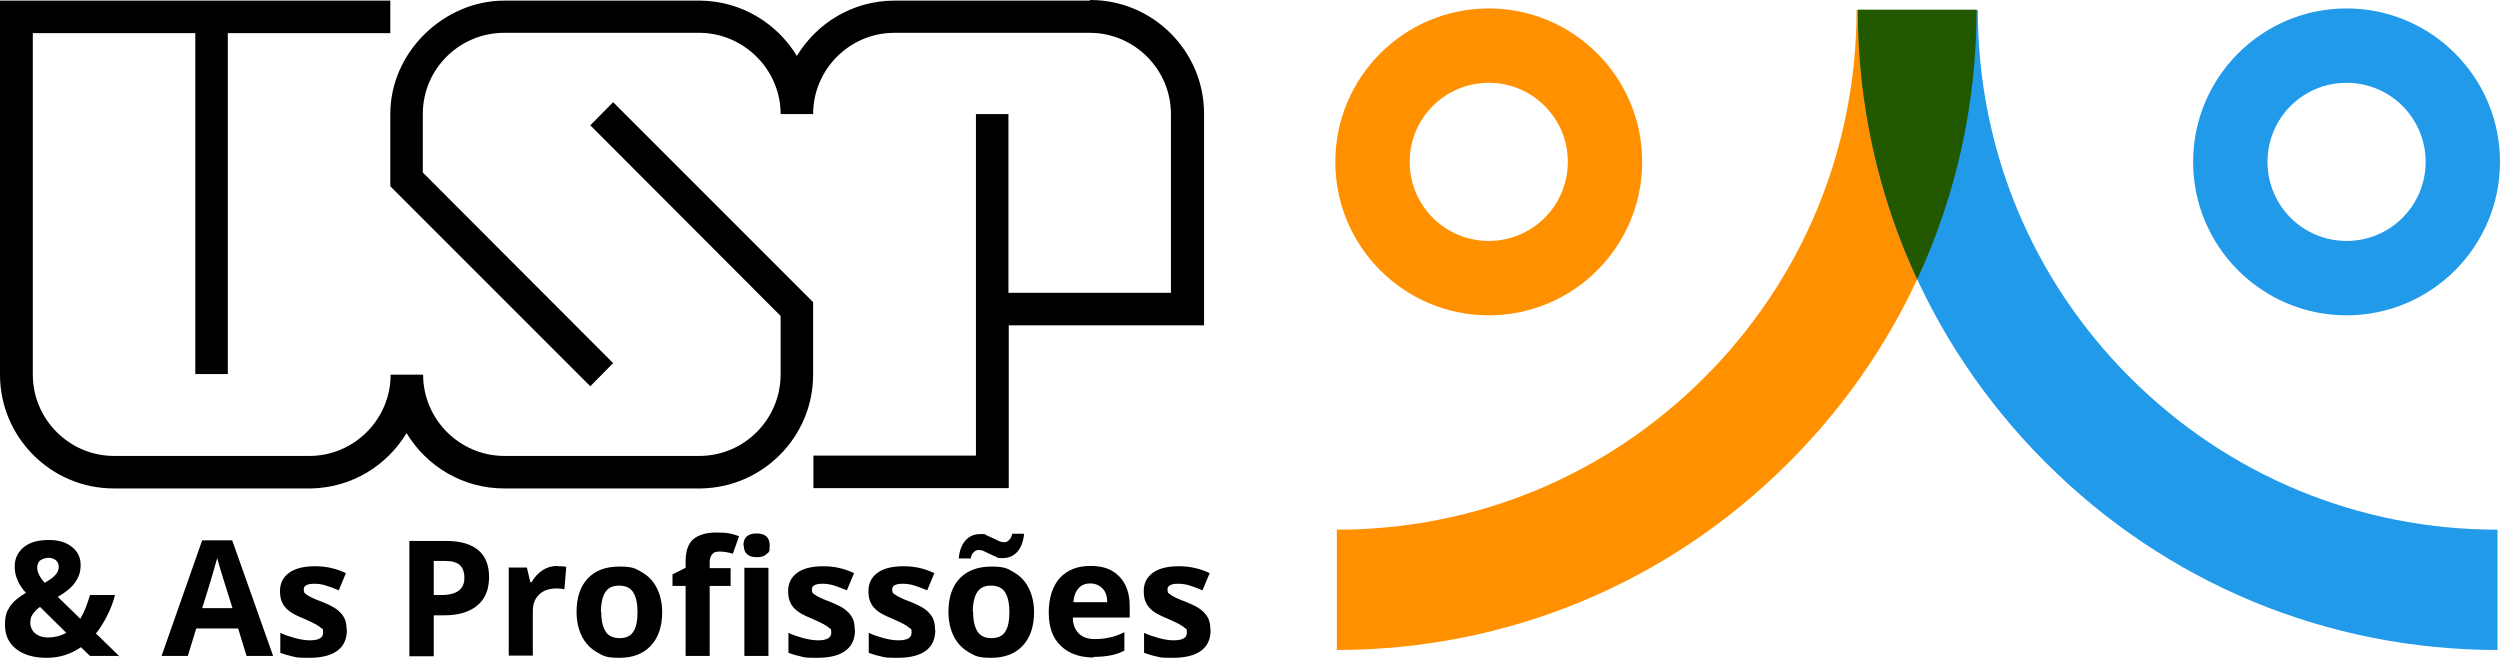 <svg width="800" height="211" viewBox="0 0 800 211" fill="none" xmlns="http://www.w3.org/2000/svg">
<path fill-rule="evenodd" clip-rule="evenodd" d="M260.2 96.9V119.9C260.2 139.8 244.1 156 224.3 156.3H161.3C148.1 156.3 136.5 149.2 130.1 138.6C123.8 149 112.6 156 99.7 156.3H36.4C16.3 156.3 0 139.9 0 119.9V0.2H124.9V10.6H72.9V119.7H62.5V10.6H10.5V119.9C10.5 134.2 22.2 145.9 36.5 145.9H99C113.3 145.9 125 134.2 125 119.9H135.4C135.4 134.2 147.1 145.9 161.4 145.9H223.8C238.1 145.9 249.8 134.2 249.8 119.8V101.1L188.9 40.1L196.2 32.7L260.2 96.7V96.9ZM348.7 0.2H286.2C273 0.2 261.4 7.3 255 17.9C248.7 7.5 237.3 0.4 224.3 0.2H161.3C142.2 0.2 124.8 16.6 124.9 36.6V59.6L188.9 123.6L196.2 116.2L135.3 55.2V36.5C135.3 21.7 147.4 10.5 161.3 10.5H224.2C238.3 10.8 249.8 22.4 249.8 36.5H255H260.2C260.2 22.2 271.9 10.5 286.2 10.5H348.7C363 10.5 374.7 22.2 374.7 36.5V93.7H322.7V36.5H312.3V145.8H260.3V156.2H322.8V104.1H385.3V36.4C385.3 16.3 368.9 0 348.9 0L348.7 0.2Z" fill="black"/>
<path d="M38.3 209.9H28.8L25.9 207.1C22.7 209.3 19.1 210.5 15 210.5C10.9 210.5 7.6 209.6 5.2 207.7C2.8 205.8 1.6 203.3 1.6 200.1C1.6 196.9 2.1 195.8 3.1 194.2C4.1 192.6 5.9 191.1 8.3 189.7C7 188.3 6.1 186.9 5.6 185.6C5 184.3 4.7 182.8 4.7 181.3C4.7 178.7 5.7 176.7 7.6 175.1C9.6 173.5 12.2 172.8 15.5 172.8C18.8 172.8 21.1 173.5 23 175C24.9 176.5 25.8 178.4 25.8 180.8C25.8 183.2 25.2 184.6 24.1 186.3C22.9 188 21.1 189.5 18.5 191L25.7 198C26.9 196 27.9 193.5 28.8 190.4H36.8C36.2 192.7 35.4 194.9 34.3 197C33.2 199.2 32 201.1 30.7 202.7L38.3 210.1V209.9ZM9.7 199.2C9.7 200.6 10.2 201.8 11.3 202.7C12.4 203.6 13.8 204 15.5 204C17.2 204 19.5 203.5 21.2 202.5L12.8 194.2C11.8 194.9 11.1 195.7 10.5 196.5C9.9 197.3 9.7 198.2 9.7 199.3V199.2ZM18.8 181.4C18.8 180.5 18.5 179.8 17.9 179.3C17.3 178.8 16.5 178.5 15.6 178.5C14.7 178.5 13.6 178.8 12.9 179.3C12.3 179.8 11.9 180.6 11.9 181.6C11.9 183.1 12.7 184.7 14.3 186.5C15.7 185.7 16.9 184.9 17.6 184.1C18.4 183.3 18.8 182.4 18.8 181.4ZM78.9 209.9L76.2 201.1H62.8L60.1 209.9H51.7L64.7 172.9H74.3L87.4 209.9H79H78.9ZM74.4 194.6C71.9 186.7 70.5 182.2 70.2 181.1C69.9 180.1 69.7 179.2 69.5 178.6C68.9 180.8 67.4 186.1 64.7 194.6H74.3H74.4ZM111 201.6C111 204.5 110 206.7 108 208.2C106 209.7 103 210.5 99 210.5C95 210.5 95.2 210.4 93.8 210.1C92.4 209.8 91 209.4 89.7 208.9V202.5C91.1 203.2 92.7 203.7 94.5 204.2C96.3 204.7 97.9 204.9 99.2 204.9C102 204.9 103.4 204.1 103.4 202.5C103.4 200.9 103.2 201.4 102.8 201C102.4 200.6 101.8 200.2 100.9 199.7C100 199.2 98.8 198.7 97.3 198C95.1 197.1 93.5 196.3 92.5 195.5C91.5 194.7 90.7 193.8 90.3 192.8C89.8 191.8 89.6 190.6 89.6 189.1C89.6 186.6 90.6 184.7 92.5 183.3C94.4 181.9 97.2 181.2 100.8 181.2C104.4 181.2 107.5 181.9 110.7 183.4L108.4 188.9C107 188.3 105.7 187.8 104.4 187.4C103.2 187 101.9 186.8 100.6 186.8C98.3 186.8 97.2 187.4 97.2 188.6C97.2 189.8 97.6 189.9 98.3 190.4C99 190.9 100.6 191.7 103.1 192.6C105.3 193.5 106.9 194.3 107.9 195.1C108.9 195.9 109.7 196.8 110.2 197.8C110.7 198.8 110.9 200 110.9 201.4L111 201.6ZM156.5 184.6C156.5 188.6 155.3 191.6 152.8 193.7C150.3 195.8 146.8 196.9 142.2 196.9H138.8V210H131V173.1H142.8C147.3 173.1 150.7 174.1 153 176C155.3 177.9 156.5 180.8 156.5 184.6ZM138.8 190.4H141.4C143.8 190.4 145.6 189.9 146.8 189C148 188.1 148.6 186.7 148.6 184.9C148.6 183.1 148.1 181.7 147.1 180.8C146.1 179.9 144.5 179.5 142.4 179.5H138.8V190.4ZM178.6 181.2C179.6 181.2 180.5 181.2 181.2 181.4L180.6 188.6C180 188.4 179.2 188.3 178.3 188.3C175.8 188.3 173.9 188.9 172.6 190.2C171.2 191.5 170.5 193.2 170.5 195.5V209.8H162.8V181.6H168.6L169.7 186.3H170.1C171 184.7 172.2 183.4 173.6 182.5C175.1 181.5 176.7 181.1 178.5 181.1L178.6 181.2ZM211.9 195.8C211.9 200.4 210.7 204 208.3 206.6C205.9 209.2 202.5 210.5 198.2 210.5C193.9 210.5 193.1 209.9 191 208.7C188.9 207.5 187.3 205.8 186.2 203.6C185.1 201.4 184.5 198.8 184.5 195.8C184.5 191.2 185.7 187.6 188.1 185.1C190.5 182.5 193.9 181.3 198.2 181.3C202.5 181.3 203.3 181.9 205.4 183.1C207.5 184.3 209.1 186 210.2 188.2C211.3 190.4 211.9 193 211.9 195.9V195.8ZM192.4 195.8C192.4 198.6 192.9 200.7 193.8 202.1C194.7 203.5 196.2 204.2 198.3 204.2C200.4 204.2 201.8 203.5 202.7 202.1C203.6 200.7 204 198.6 204 195.8C204 193 203.5 190.9 202.6 189.5C201.7 188.1 200.2 187.4 198.1 187.4C196 187.4 194.6 188.1 193.7 189.5C192.8 190.9 192.3 193 192.3 195.8H192.4ZM233.8 187.5H227.1V209.9H219.4V187.5H215.2V183.8L219.4 181.7V179.6C219.4 176.4 220.2 174 221.8 172.6C223.4 171.2 225.9 170.4 229.4 170.4C232.9 170.4 234.4 170.8 236.5 171.6L234.5 177.2C233 176.7 231.5 176.5 230.2 176.5C228.9 176.5 228.3 176.8 227.8 177.5C227.3 178.1 227.1 179 227.1 180V181.8H233.8V187.6V187.5ZM237.9 174.5C237.9 172 239.3 170.7 242.1 170.7C244.9 170.7 246.3 172 246.3 174.5C246.3 177 246 176.6 245.3 177.3C244.6 178 243.6 178.3 242.2 178.3C239.4 178.3 238 177 238 174.5H237.9ZM245.9 209.9H238.2V181.7H245.9V209.9ZM273.6 201.6C273.6 204.5 272.6 206.7 270.6 208.2C268.6 209.7 265.6 210.5 261.6 210.5C257.6 210.5 257.8 210.4 256.4 210.1C255 209.8 253.6 209.4 252.3 208.9V202.5C253.7 203.2 255.3 203.7 257.1 204.2C258.9 204.7 260.5 204.9 261.8 204.9C264.6 204.9 266 204.1 266 202.5C266 200.9 265.8 201.4 265.4 201C265 200.6 264.4 200.2 263.5 199.7C262.6 199.2 261.4 198.7 259.9 198C257.7 197.1 256.1 196.3 255.1 195.5C254.1 194.7 253.3 193.8 252.9 192.8C252.4 191.8 252.2 190.6 252.2 189.1C252.2 186.6 253.2 184.7 255.1 183.3C257 181.9 259.8 181.2 263.4 181.2C267 181.2 270.1 181.9 273.3 183.4L271 188.9C269.6 188.3 268.3 187.8 267 187.4C265.8 187 264.5 186.8 263.2 186.8C260.9 186.8 259.8 187.4 259.8 188.6C259.8 189.8 260.2 189.9 260.9 190.4C261.6 190.9 263.2 191.7 265.7 192.6C267.9 193.5 269.5 194.3 270.5 195.1C271.5 195.9 272.3 196.8 272.8 197.8C273.3 198.8 273.5 200 273.5 201.4L273.6 201.6ZM299.3 201.6C299.3 204.5 298.3 206.7 296.3 208.2C294.3 209.7 291.3 210.5 287.3 210.5C283.3 210.5 283.5 210.4 282.1 210.1C280.7 209.8 279.3 209.4 278 208.9V202.5C279.4 203.2 281 203.7 282.8 204.2C284.6 204.7 286.2 204.9 287.5 204.9C290.3 204.9 291.7 204.1 291.7 202.5C291.7 200.9 291.5 201.4 291.1 201C290.7 200.6 290.1 200.2 289.2 199.7C288.3 199.2 287.1 198.7 285.6 198C283.4 197.1 281.8 196.3 280.8 195.5C279.8 194.7 279 193.8 278.6 192.8C278.1 191.8 277.9 190.6 277.9 189.1C277.9 186.6 278.9 184.7 280.8 183.3C282.7 181.9 285.5 181.2 289.1 181.2C292.7 181.2 295.8 181.9 299 183.4L296.7 188.9C295.3 188.3 294 187.8 292.7 187.4C291.5 187 290.2 186.8 288.9 186.8C286.6 186.8 285.5 187.4 285.5 188.6C285.5 189.8 285.9 189.9 286.6 190.4C287.3 190.9 288.9 191.7 291.4 192.6C293.6 193.5 295.2 194.3 296.2 195.1C297.2 195.9 298 196.8 298.5 197.8C299 198.8 299.2 200 299.2 201.4L299.3 201.6ZM330.9 195.8C330.9 200.4 329.7 204 327.3 206.6C324.9 209.2 321.5 210.5 317.2 210.5C312.9 210.5 312.1 209.9 310 208.7C307.9 207.5 306.3 205.8 305.2 203.6C304.1 201.4 303.5 198.8 303.5 195.8C303.5 191.2 304.7 187.6 307.1 185.1C309.5 182.6 312.9 181.3 317.2 181.3C321.5 181.3 322.3 181.9 324.4 183.1C326.5 184.3 328.1 186 329.2 188.2C330.3 190.4 330.9 193 330.9 195.9V195.8ZM313.1 176C312.6 176 312.1 176.2 311.6 176.7C311.1 177.1 310.8 177.8 310.6 178.7H306.8C307 176.3 307.7 174.4 308.9 173C310.1 171.6 311.7 170.9 313.7 170.9C315.7 170.9 315.1 171 315.7 171.3C316.4 171.6 317 171.9 317.7 172.2C318.3 172.5 319 172.8 319.6 173.1C320.2 173.4 320.8 173.5 321.4 173.5C322 173.5 322.4 173.3 322.9 172.8C323.4 172.4 323.7 171.7 323.9 170.8H327.7C327.5 173.2 326.8 175.1 325.6 176.5C324.4 177.9 322.8 178.6 320.8 178.6C318.8 178.6 319.4 178.5 318.8 178.2C318.1 177.9 317.5 177.6 316.8 177.3C316.2 177 315.5 176.7 314.9 176.4C314.3 176.1 313.7 176 313.1 176ZM311.4 195.8C311.4 198.6 311.9 200.7 312.8 202.1C313.7 203.5 315.2 204.2 317.3 204.2C319.4 204.2 320.8 203.5 321.7 202.1C322.6 200.7 323 198.6 323 195.8C323 193 322.5 190.9 321.6 189.5C320.7 188.1 319.2 187.4 317.1 187.4C315 187.4 313.6 188.1 312.7 189.5C311.8 190.9 311.3 193 311.3 195.8H311.4ZM350 210.4C345.5 210.4 341.9 209.1 339.4 206.6C336.8 204.1 335.6 200.6 335.6 196C335.6 191.4 336.8 187.6 339.1 185C341.5 182.4 344.7 181.1 348.9 181.1C353.1 181.1 356 182.2 358.2 184.5C360.4 186.8 361.5 189.9 361.5 193.9V197.6H343.3C343.3 199.8 344 201.5 345.2 202.7C346.4 203.9 348.1 204.5 350.3 204.5C352.5 204.5 353.6 204.3 355.1 204C356.6 203.7 358.2 203.1 359.8 202.3V208.2C358.5 208.9 357 209.4 355.5 209.7C354 210 352.1 210.2 349.9 210.2L350 210.4ZM348.9 186.7C347.3 186.7 346 187.2 345.1 188.3C344.2 189.3 343.6 190.8 343.5 192.7H354.3C354.3 190.8 353.8 189.3 352.8 188.3C351.8 187.3 350.5 186.7 348.9 186.7ZM387.4 201.6C387.4 204.5 386.4 206.7 384.4 208.2C382.4 209.7 379.4 210.5 375.4 210.5C371.4 210.5 371.6 210.4 370.2 210.1C368.8 209.8 367.4 209.4 366.1 208.9V202.5C367.5 203.2 369.1 203.7 370.9 204.2C372.7 204.7 374.3 204.9 375.6 204.9C378.4 204.9 379.8 204.1 379.8 202.5C379.8 200.9 379.6 201.4 379.2 201C378.8 200.6 378.2 200.2 377.3 199.7C376.4 199.2 375.2 198.7 373.7 198C371.5 197.1 369.9 196.3 368.9 195.5C367.9 194.7 367.1 193.8 366.7 192.8C366.2 191.8 366 190.6 366 189.1C366 186.6 367 184.7 368.9 183.3C370.8 181.9 373.6 181.2 377.2 181.2C380.8 181.2 383.9 181.9 387.1 183.4L384.8 188.9C383.4 188.3 382.1 187.8 380.8 187.4C379.6 187 378.3 186.8 377 186.8C374.7 186.8 373.6 187.4 373.6 188.6C373.6 189.8 374 189.9 374.7 190.4C375.4 190.9 377 191.7 379.5 192.6C381.7 193.5 383.3 194.3 384.3 195.1C385.3 195.9 386.1 196.8 386.6 197.8C387.1 198.8 387.3 200 387.3 201.4L387.4 201.6Z" fill="black"/>
<path d="M427.8 207.8V169.5C472.2 169.5 514 152.2 545.4 120.8C576.8 89.4 594.1 47.6 594.1 3.2H632.4C632.4 57.9 611.1 109.3 572.4 148C533.7 186.7 482.3 208 427.6 208L427.8 207.8Z" fill="#FF9100"/>
<path d="M799.2 207.8V169.5C754.8 169.5 713 152.2 681.6 120.8C650.2 89.4 632.9 47.6 632.9 3.2H594.6C594.6 57.9 615.9 109.3 654.6 148C693.3 186.7 744.7 208 799.4 208L799.2 207.8Z" fill="#229AEA"/>
<path d="M632.5 3.1H594.5C594.5 33.4 601.1 62.7 613.5 89.4C625.9 62.7 632.5 33.4 632.5 3.1Z" fill="#225800"/>
<path d="M476.4 2.7C449.3 2.7 427.3 24.7 427.3 51.8C427.3 78.9 449.3 100.9 476.4 100.9C503.5 100.9 525.5 78.9 525.5 51.8C525.5 24.7 503.5 2.7 476.4 2.7ZM476.4 77.1C462.4 77.1 451.1 65.8 451.1 51.8C451.1 37.8 462.4 26.5 476.4 26.5C490.4 26.5 501.7 37.8 501.7 51.8C501.7 65.8 490.4 77.1 476.4 77.1Z" fill="#FF9100"/>
<path d="M750.9 2.7C723.8 2.7 701.8 24.7 701.8 51.8C701.8 78.9 723.8 100.9 750.9 100.9C778 100.9 800 78.9 800 51.8C800 24.7 778 2.7 750.9 2.7ZM750.9 77.1C736.9 77.1 725.6 65.8 725.6 51.8C725.6 37.8 736.9 26.5 750.9 26.5C764.9 26.5 776.2 37.8 776.2 51.8C776.2 65.8 764.9 77.1 750.9 77.1Z" fill="#229AEA"/>
</svg>
